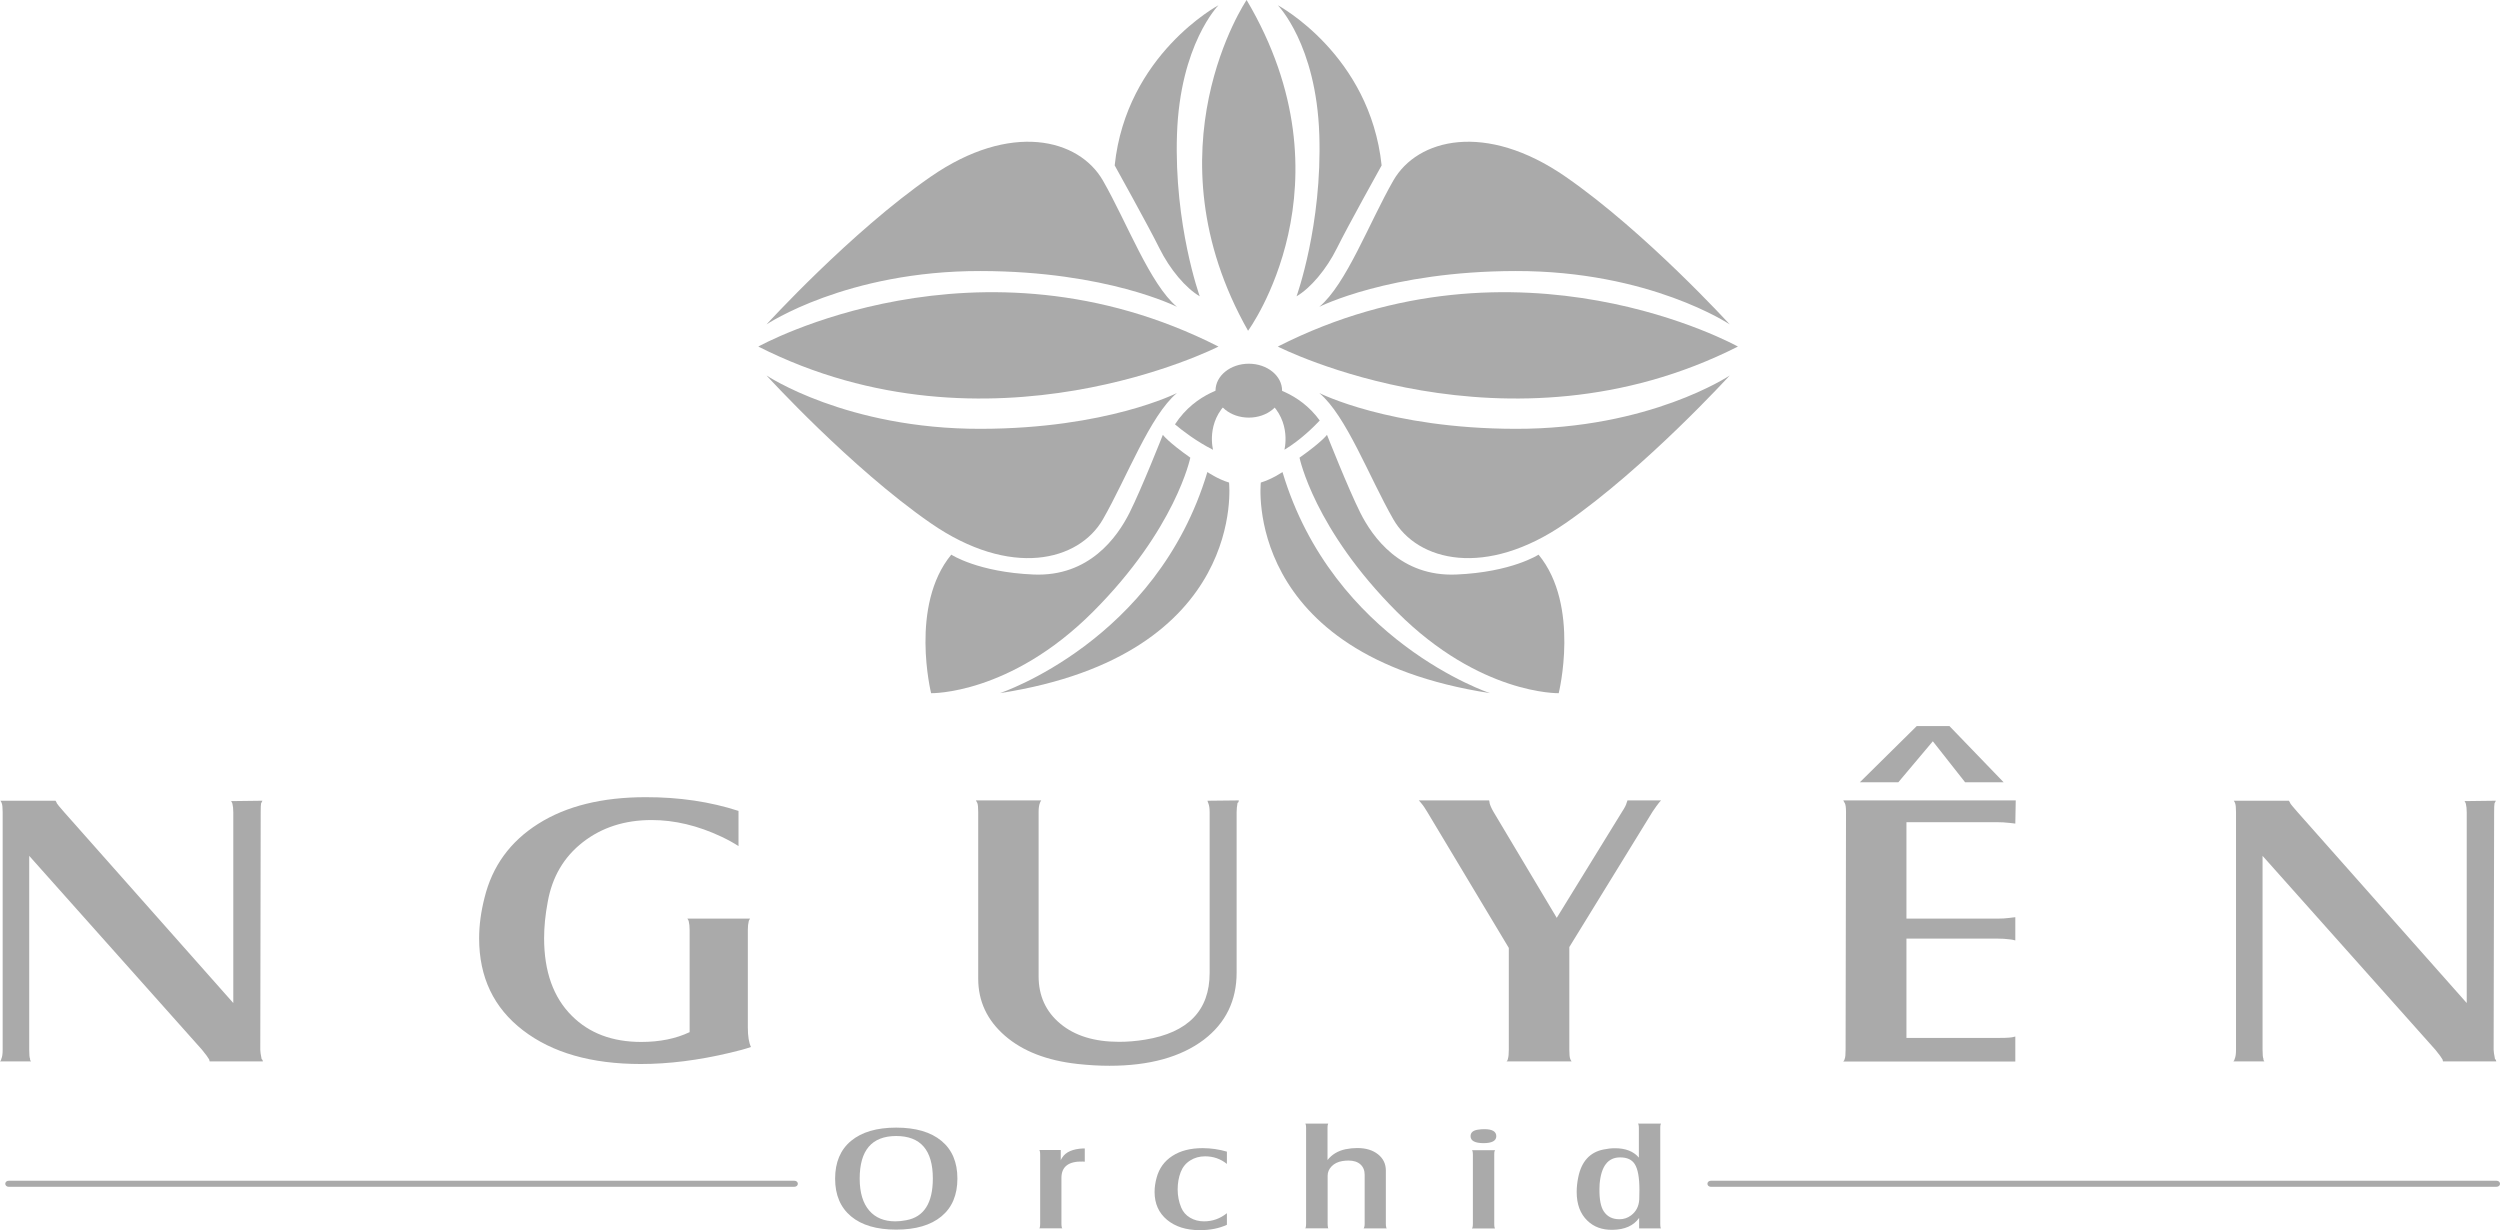 <?xml version="1.0" encoding="UTF-8"?> <svg xmlns="http://www.w3.org/2000/svg" viewBox="0 0 126 62" fill="none"><path d="M0 53.495L0.046 53.441L0.067 53.368C0.112 53.269 0.134 53.117 0.134 52.911V40.924C0.134 40.705 0.118 40.558 0.088 40.484L0.067 40.43L0.021 40.356H2.798L2.843 40.43L2.864 40.484C2.88 40.521 3.001 40.666 3.226 40.924L11.758 50.553V40.941C11.758 40.772 11.743 40.624 11.713 40.504L11.692 40.45L11.646 40.376L13.227 40.356L13.181 40.447L13.16 40.484C13.145 40.546 13.139 40.698 13.139 40.941L13.118 52.911C13.118 52.997 13.139 53.149 13.184 53.368L13.23 53.422L13.251 53.495H10.566L10.545 53.404L10.523 53.368C10.493 53.306 10.381 53.154 10.184 52.911L1.472 43.135V52.911C1.472 53.154 1.487 53.306 1.517 53.368V53.422L1.563 53.495H0Z" fill="#AAAAAA"></path><path d="M37.221 40.87V42.644C36.981 42.487 36.693 42.327 36.362 42.17C35.172 41.61 33.998 41.33 32.842 41.33C31.489 41.33 30.333 41.701 29.377 42.445C28.421 43.189 27.829 44.194 27.605 45.459C27.483 46.105 27.423 46.714 27.423 47.286C27.423 48.967 27.89 50.271 28.821 51.197C29.695 52.074 30.861 52.514 32.32 52.514C33.252 52.514 34.065 52.349 34.757 52.02V46.866C34.757 46.697 34.742 46.55 34.711 46.427L34.69 46.373L34.645 46.299H37.803L37.758 46.373L37.737 46.427C37.706 46.55 37.691 46.694 37.691 46.864V51.784C37.691 52.221 37.743 52.55 37.849 52.769C37.564 52.867 37.209 52.963 36.787 53.061C35.206 53.437 33.71 53.626 32.296 53.626C29.814 53.626 27.835 53.061 26.36 51.929C24.886 50.799 24.148 49.254 24.148 47.294C24.148 46.638 24.239 45.955 24.419 45.25C24.81 43.656 25.711 42.413 27.128 41.519C28.542 40.625 30.348 40.178 32.545 40.178C34.232 40.175 35.791 40.406 37.221 40.87Z" fill="#AAAAAA"></path><path d="M49.184 40.34H52.479L52.434 40.413L52.412 40.468C52.367 40.578 52.346 40.73 52.346 40.925V49.202C52.346 50.19 52.71 50.988 53.441 51.595C54.169 52.204 55.158 52.508 56.408 52.508C56.83 52.508 57.267 52.472 57.716 52.398C59.883 52.044 60.966 50.924 60.966 49.035V40.925C60.966 40.743 60.945 40.595 60.9 40.485L60.878 40.431L60.857 40.357L62.438 40.34L62.417 40.431L62.371 40.468C62.341 40.639 62.326 40.789 62.326 40.925V49.018C62.326 50.431 61.776 51.558 60.678 52.398C59.519 53.275 57.932 53.715 55.917 53.715C55.404 53.715 54.87 53.685 54.315 53.624C52.764 53.454 51.541 52.978 50.646 52.199C49.751 51.42 49.302 50.462 49.302 49.33V40.925C49.302 40.694 49.287 40.541 49.256 40.468L49.235 40.431L49.184 40.34Z" fill="#AAAAAA"></path><path d="M71.508 40.34H75.052L75.073 40.431V40.468C75.104 40.59 75.17 40.743 75.277 40.925L78.46 46.26L81.755 40.907C81.892 40.699 81.964 40.553 81.98 40.468L82.001 40.413L82.025 40.34H83.718L83.652 40.413L83.606 40.468C83.545 40.541 83.439 40.686 83.29 40.907L79.094 47.731V52.909C79.094 53.14 79.109 53.292 79.139 53.366L79.161 53.42L79.206 53.493H75.932L75.978 53.44L75.999 53.366C76.029 53.267 76.044 53.115 76.044 52.909V47.775L71.936 40.925C71.829 40.743 71.726 40.59 71.62 40.468L71.575 40.413L71.508 40.34Z" fill="#AAAAAA"></path><path d="M92.902 53.496L92.948 53.442L92.972 53.368C93.002 53.307 93.018 53.154 93.018 52.911L93.039 40.924C93.039 40.693 93.018 40.541 92.972 40.467L92.948 40.431L92.902 40.34H101.593L101.572 41.509L101.435 41.492L101.277 41.474C101.065 41.45 100.856 41.438 100.646 41.438H96.085V46.299H100.667C100.892 46.299 101.095 46.286 101.277 46.262L101.414 46.245L101.572 46.227V47.397L101.414 47.36L101.277 47.343C101.098 47.318 100.895 47.306 100.667 47.306H96.085V52.312H100.622C100.968 52.312 101.186 52.307 101.277 52.295L101.414 52.278L101.572 52.241V53.501H92.902V53.496ZM93.737 39.426L96.604 36.594H98.252L100.983 39.426H99.041L97.415 37.36L95.676 39.426H93.737Z" fill="#AAAAAA"></path><path d="M112.559 53.495L112.604 53.441L112.628 53.368C112.674 53.269 112.695 53.117 112.695 52.911V40.924C112.695 40.705 112.68 40.558 112.65 40.484L112.628 40.43L112.583 40.356H115.359L115.405 40.43L115.429 40.484C115.444 40.521 115.566 40.666 115.79 40.924L124.323 50.553V40.941C124.323 40.772 124.308 40.624 124.278 40.504L124.256 40.45L124.211 40.376L125.792 40.356L125.746 40.447L125.725 40.484C125.71 40.546 125.704 40.698 125.704 40.941L125.679 52.911C125.679 52.997 125.704 53.149 125.746 53.368L125.792 53.422L125.813 53.495H123.127L123.106 53.404L123.085 53.368C123.055 53.306 122.942 53.154 122.745 52.911L114.033 43.135V52.911C114.033 53.154 114.048 53.306 114.079 53.368V53.422L114.124 53.495H112.559Z" fill="#AAAAAA"></path><path d="M38.633 16.35C38.633 16.35 42.878 11.695 46.905 8.907C50.931 6.119 54.375 6.984 55.589 9.103C56.803 11.223 57.959 14.325 59.318 15.465C59.318 15.465 55.789 13.67 49.426 13.66C42.66 13.648 38.633 16.35 38.633 16.35Z" fill="#AAAAAA"></path><path d="M38.633 18.924C38.633 18.924 42.878 23.579 46.905 26.366C50.931 29.154 54.375 28.29 55.589 26.17C56.803 24.05 57.959 20.948 59.318 19.808C59.318 19.808 55.789 21.604 49.426 21.613C42.66 21.626 38.633 18.924 38.633 18.924Z" fill="#AAAAAA"></path><path d="M38.219 17.467C38.219 17.467 49.279 11.301 61.411 17.467C61.411 17.467 49.862 23.36 38.219 17.467Z" fill="#AAAAAA"></path><path d="M87.178 16.35C87.178 16.35 82.933 11.695 78.906 8.907C74.879 6.119 71.435 6.984 70.222 9.103C69.008 11.223 67.852 14.325 66.492 15.465C66.492 15.465 70.021 13.67 76.384 13.66C83.151 13.648 87.178 16.35 87.178 16.35Z" fill="#AAAAAA"></path><path d="M87.178 18.924C87.178 18.924 82.933 23.579 78.906 26.366C74.879 29.154 71.435 28.29 70.222 26.17C69.008 24.05 67.852 20.948 66.492 19.808C66.492 19.808 70.021 21.604 76.384 21.613C83.151 21.626 87.178 18.924 87.178 18.924Z" fill="#AAAAAA"></path><path d="M87.591 17.467C87.591 17.467 76.531 11.301 64.402 17.467C64.402 17.467 75.948 23.36 87.591 17.467Z" fill="#AAAAAA"></path><path d="M47.945 27.954C47.945 27.954 49.292 28.838 52.093 28.956C54.894 29.074 56.314 27.072 56.933 25.834C57.552 24.596 58.608 21.916 58.608 21.916C58.608 21.916 58.863 22.27 59.992 23.066C59.992 23.066 59.263 26.659 55.079 30.842C50.895 35.026 46.928 34.937 46.928 34.937C46.928 34.937 45.833 30.516 47.945 27.954Z" fill="#AAAAAA"></path><path d="M60.852 23.79C60.852 23.79 61.362 24.144 61.944 24.321C61.944 24.321 62.915 33.001 50.398 34.934C50.395 34.934 58.303 32.313 60.852 23.79Z" fill="#AAAAAA"></path><path d="M77.543 27.954C77.543 27.954 76.195 28.838 73.395 28.956C70.594 29.074 69.174 27.072 68.555 25.834C67.936 24.596 66.88 21.916 66.88 21.916C66.88 21.916 66.625 22.27 65.496 23.066C65.496 23.066 66.224 26.659 70.409 30.842C74.593 35.026 78.559 34.937 78.559 34.937C78.559 34.937 79.655 30.516 77.543 27.954Z" fill="#AAAAAA"></path><path d="M64.637 23.79C64.637 23.79 64.127 24.144 63.545 24.321C63.545 24.321 62.574 33.001 75.091 34.934C75.094 34.934 67.186 32.313 64.637 23.79Z" fill="#AAAAAA"></path><path d="M62.829 0C62.829 0 57.734 7.541 62.902 16.671C62.902 16.674 68.324 9.28 62.829 0Z" fill="#AAAAAA"></path><path d="M61.411 0.265C61.411 0.265 56.771 2.738 56.18 8.336C56.18 8.336 57.894 11.419 58.428 12.5C58.962 13.581 59.763 14.521 60.467 14.934C60.467 14.934 59.169 11.34 59.32 6.784C59.469 2.23 61.411 0.265 61.411 0.265Z" fill="#AAAAAA"></path><path d="M64.402 0.265C64.402 0.265 69.042 2.738 69.634 8.336C69.634 8.336 67.919 11.419 67.385 12.5C66.851 13.581 66.05 14.521 65.346 14.934C65.346 14.934 66.645 11.34 66.493 6.784C66.341 2.23 64.402 0.265 64.402 0.265Z" fill="#AAAAAA"></path><path d="M62.94 21.048C63.867 21.048 64.618 20.44 64.618 19.689C64.618 18.939 63.867 18.331 62.94 18.331C62.013 18.331 61.262 18.939 61.262 19.689C61.262 20.44 62.013 21.048 62.94 21.048Z" fill="#AAAAAA"></path><path d="M61.136 22.67C61.051 22.282 60.851 20.786 62.444 19.848L62.053 19.462C61.992 19.462 60.284 19.739 59.219 21.388C59.574 21.687 60.284 22.24 61.136 22.67Z" fill="#AAAAAA"></path><path d="M66.515 21.193C65.45 19.719 63.875 19.464 63.817 19.464L63.426 19.849C65.016 20.785 64.819 22.274 64.737 22.667C65.562 22.168 66.242 21.485 66.515 21.193Z" fill="#AAAAAA"></path><path d="M42.09 59.406C42.09 58.581 42.357 57.945 42.894 57.5C43.431 57.056 44.187 56.832 45.167 56.832C46.153 56.832 46.915 57.056 47.449 57.5C47.986 57.945 48.253 58.578 48.253 59.399C48.253 60.224 47.986 60.86 47.449 61.305C46.911 61.75 46.153 61.973 45.167 61.973C44.187 61.973 43.428 61.75 42.894 61.305C42.36 60.86 42.09 60.227 42.09 59.406ZM43.328 59.399C43.328 60.109 43.492 60.649 43.816 61.02C44.126 61.376 44.563 61.556 45.124 61.556C45.297 61.556 45.479 61.538 45.673 61.499C46.566 61.337 47.015 60.637 47.015 59.396C47.015 57.967 46.399 57.255 45.167 57.255C43.941 57.257 43.328 57.972 43.328 59.399Z" fill="#AAAAAA"></path><path d="M52.379 61.912L52.397 61.885L52.406 61.863C52.418 61.816 52.424 61.759 52.424 61.688V58.181C52.424 58.122 52.418 58.063 52.406 58.006L52.397 57.986L52.379 57.959H53.462V58.48C53.474 58.443 53.496 58.399 53.532 58.348C53.711 58.06 54.066 57.905 54.597 57.881H54.673V58.549C54.661 58.549 54.646 58.549 54.63 58.549C54.606 58.544 54.594 58.542 54.588 58.542C53.86 58.52 53.496 58.795 53.496 59.369V61.686C53.496 61.745 53.502 61.804 53.514 61.86L53.523 61.882L53.541 61.909H52.379V61.912Z" fill="#AAAAAA"></path><path d="M61.836 58.043V58.662C61.52 58.407 61.153 58.279 60.737 58.279C60.455 58.279 60.206 58.348 59.985 58.488C59.763 58.628 59.605 58.822 59.508 59.072C59.405 59.338 59.354 59.63 59.354 59.949C59.354 60.269 59.414 60.573 59.533 60.861C59.624 61.079 59.772 61.249 59.979 61.371C60.185 61.494 60.419 61.556 60.683 61.556C61.114 61.556 61.496 61.418 61.836 61.145V61.73C61.441 61.912 60.986 62 60.47 62C59.788 62 59.238 61.826 58.819 61.48C58.401 61.131 58.191 60.664 58.191 60.075C58.191 59.844 58.225 59.6 58.295 59.35C58.422 58.881 58.686 58.517 59.09 58.257C59.493 57.996 60.003 57.866 60.616 57.866C61.041 57.869 61.447 57.928 61.836 58.043Z" fill="#AAAAAA"></path><path d="M65.781 61.911L65.799 61.885L65.809 61.862C65.821 61.806 65.827 61.749 65.827 61.688V56.844C65.827 56.761 65.821 56.704 65.809 56.677L65.799 56.655L65.79 56.628H66.943L66.934 56.655L66.925 56.677C66.913 56.704 66.907 56.761 66.907 56.844V58.465C67.126 58.188 67.426 58.006 67.808 57.922C68.015 57.881 68.212 57.861 68.403 57.861C68.84 57.861 69.189 57.967 69.453 58.178C69.717 58.389 69.847 58.662 69.847 58.996V61.688C69.847 61.747 69.853 61.806 69.866 61.862L69.875 61.885L69.893 61.911H68.725L68.743 61.885L68.752 61.862C68.77 61.821 68.779 61.762 68.779 61.688V59.209C68.779 58.986 68.706 58.812 68.564 58.684C68.421 58.556 68.221 58.492 67.963 58.492C67.86 58.492 67.754 58.502 67.644 58.519C67.426 58.556 67.25 58.645 67.116 58.78C66.983 58.917 66.913 59.074 66.913 59.249V61.683C66.913 61.752 66.919 61.811 66.931 61.858V61.88L66.95 61.907H65.781V61.911Z" fill="#AAAAAA"></path><path d="M74.117 57.264C74.117 57.082 74.239 56.974 74.478 56.937C74.6 56.917 74.709 56.91 74.812 56.91C75.213 56.91 75.413 57.028 75.413 57.266C75.413 57.497 75.194 57.615 74.76 57.615C74.333 57.61 74.117 57.495 74.117 57.264ZM74.187 61.911L74.196 61.892L74.214 61.865C74.226 61.818 74.233 61.761 74.233 61.69V58.182C74.233 58.119 74.226 58.062 74.214 58.016L74.205 57.996L74.187 57.969H75.355L75.337 57.996L75.328 58.016C75.316 58.042 75.31 58.099 75.31 58.182V61.69C75.31 61.779 75.316 61.835 75.328 61.865L75.337 61.887L75.346 61.914H74.187V61.911Z" fill="#AAAAAA"></path><path d="M82.599 58.343V56.847C82.599 56.783 82.593 56.727 82.581 56.68L82.572 56.658L82.554 56.631H83.713L83.704 56.651L83.695 56.678C83.683 56.697 83.677 56.751 83.677 56.845V61.688C83.677 61.782 83.683 61.838 83.695 61.863V61.885L83.713 61.912H82.612V61.384C82.335 61.774 81.892 61.973 81.279 61.983C80.751 61.993 80.327 61.838 79.999 61.517C79.644 61.173 79.465 60.694 79.465 60.077C79.465 59.846 79.489 59.598 79.544 59.333C79.705 58.539 80.129 58.073 80.815 57.935C81.015 57.893 81.204 57.871 81.383 57.871C81.926 57.869 82.329 58.026 82.599 58.343ZM80.612 59.927C80.606 60.45 80.679 60.824 80.827 61.047C81.003 61.318 81.267 61.45 81.619 61.45C81.838 61.45 82.032 61.386 82.205 61.256C82.463 61.062 82.599 60.794 82.618 60.455C82.624 60.279 82.627 60.116 82.627 59.969C82.627 59.348 82.548 58.915 82.393 58.675C82.25 58.446 82.008 58.333 81.662 58.333C81.043 58.328 80.697 58.775 80.621 59.677C80.615 59.758 80.612 59.841 80.612 59.927Z" fill="#AAAAAA"></path><path d="M40.027 59.508C34.871 59.508 29.716 59.508 24.56 59.508C19.429 59.508 14.298 59.508 9.17 59.508C6.263 59.508 3.356 59.508 0.449 59.508C0.206 59.508 0.203 59.815 0.449 59.815C5.604 59.815 10.76 59.815 15.915 59.815C21.047 59.815 26.178 59.815 31.306 59.815C34.213 59.815 37.12 59.815 40.027 59.815C40.273 59.815 40.273 59.508 40.027 59.508Z" fill="#AAAAAA"></path><path d="M125.816 59.508C120.66 59.508 115.505 59.508 110.349 59.508C105.218 59.508 100.087 59.508 94.959 59.508C92.052 59.508 89.145 59.508 86.238 59.508C85.995 59.508 85.992 59.815 86.238 59.815C91.393 59.815 96.549 59.815 101.704 59.815C106.836 59.815 111.967 59.815 117.095 59.815C120.002 59.815 122.909 59.815 125.816 59.815C126.062 59.815 126.062 59.508 125.816 59.508Z" fill="#AAAAAA"></path></svg> 